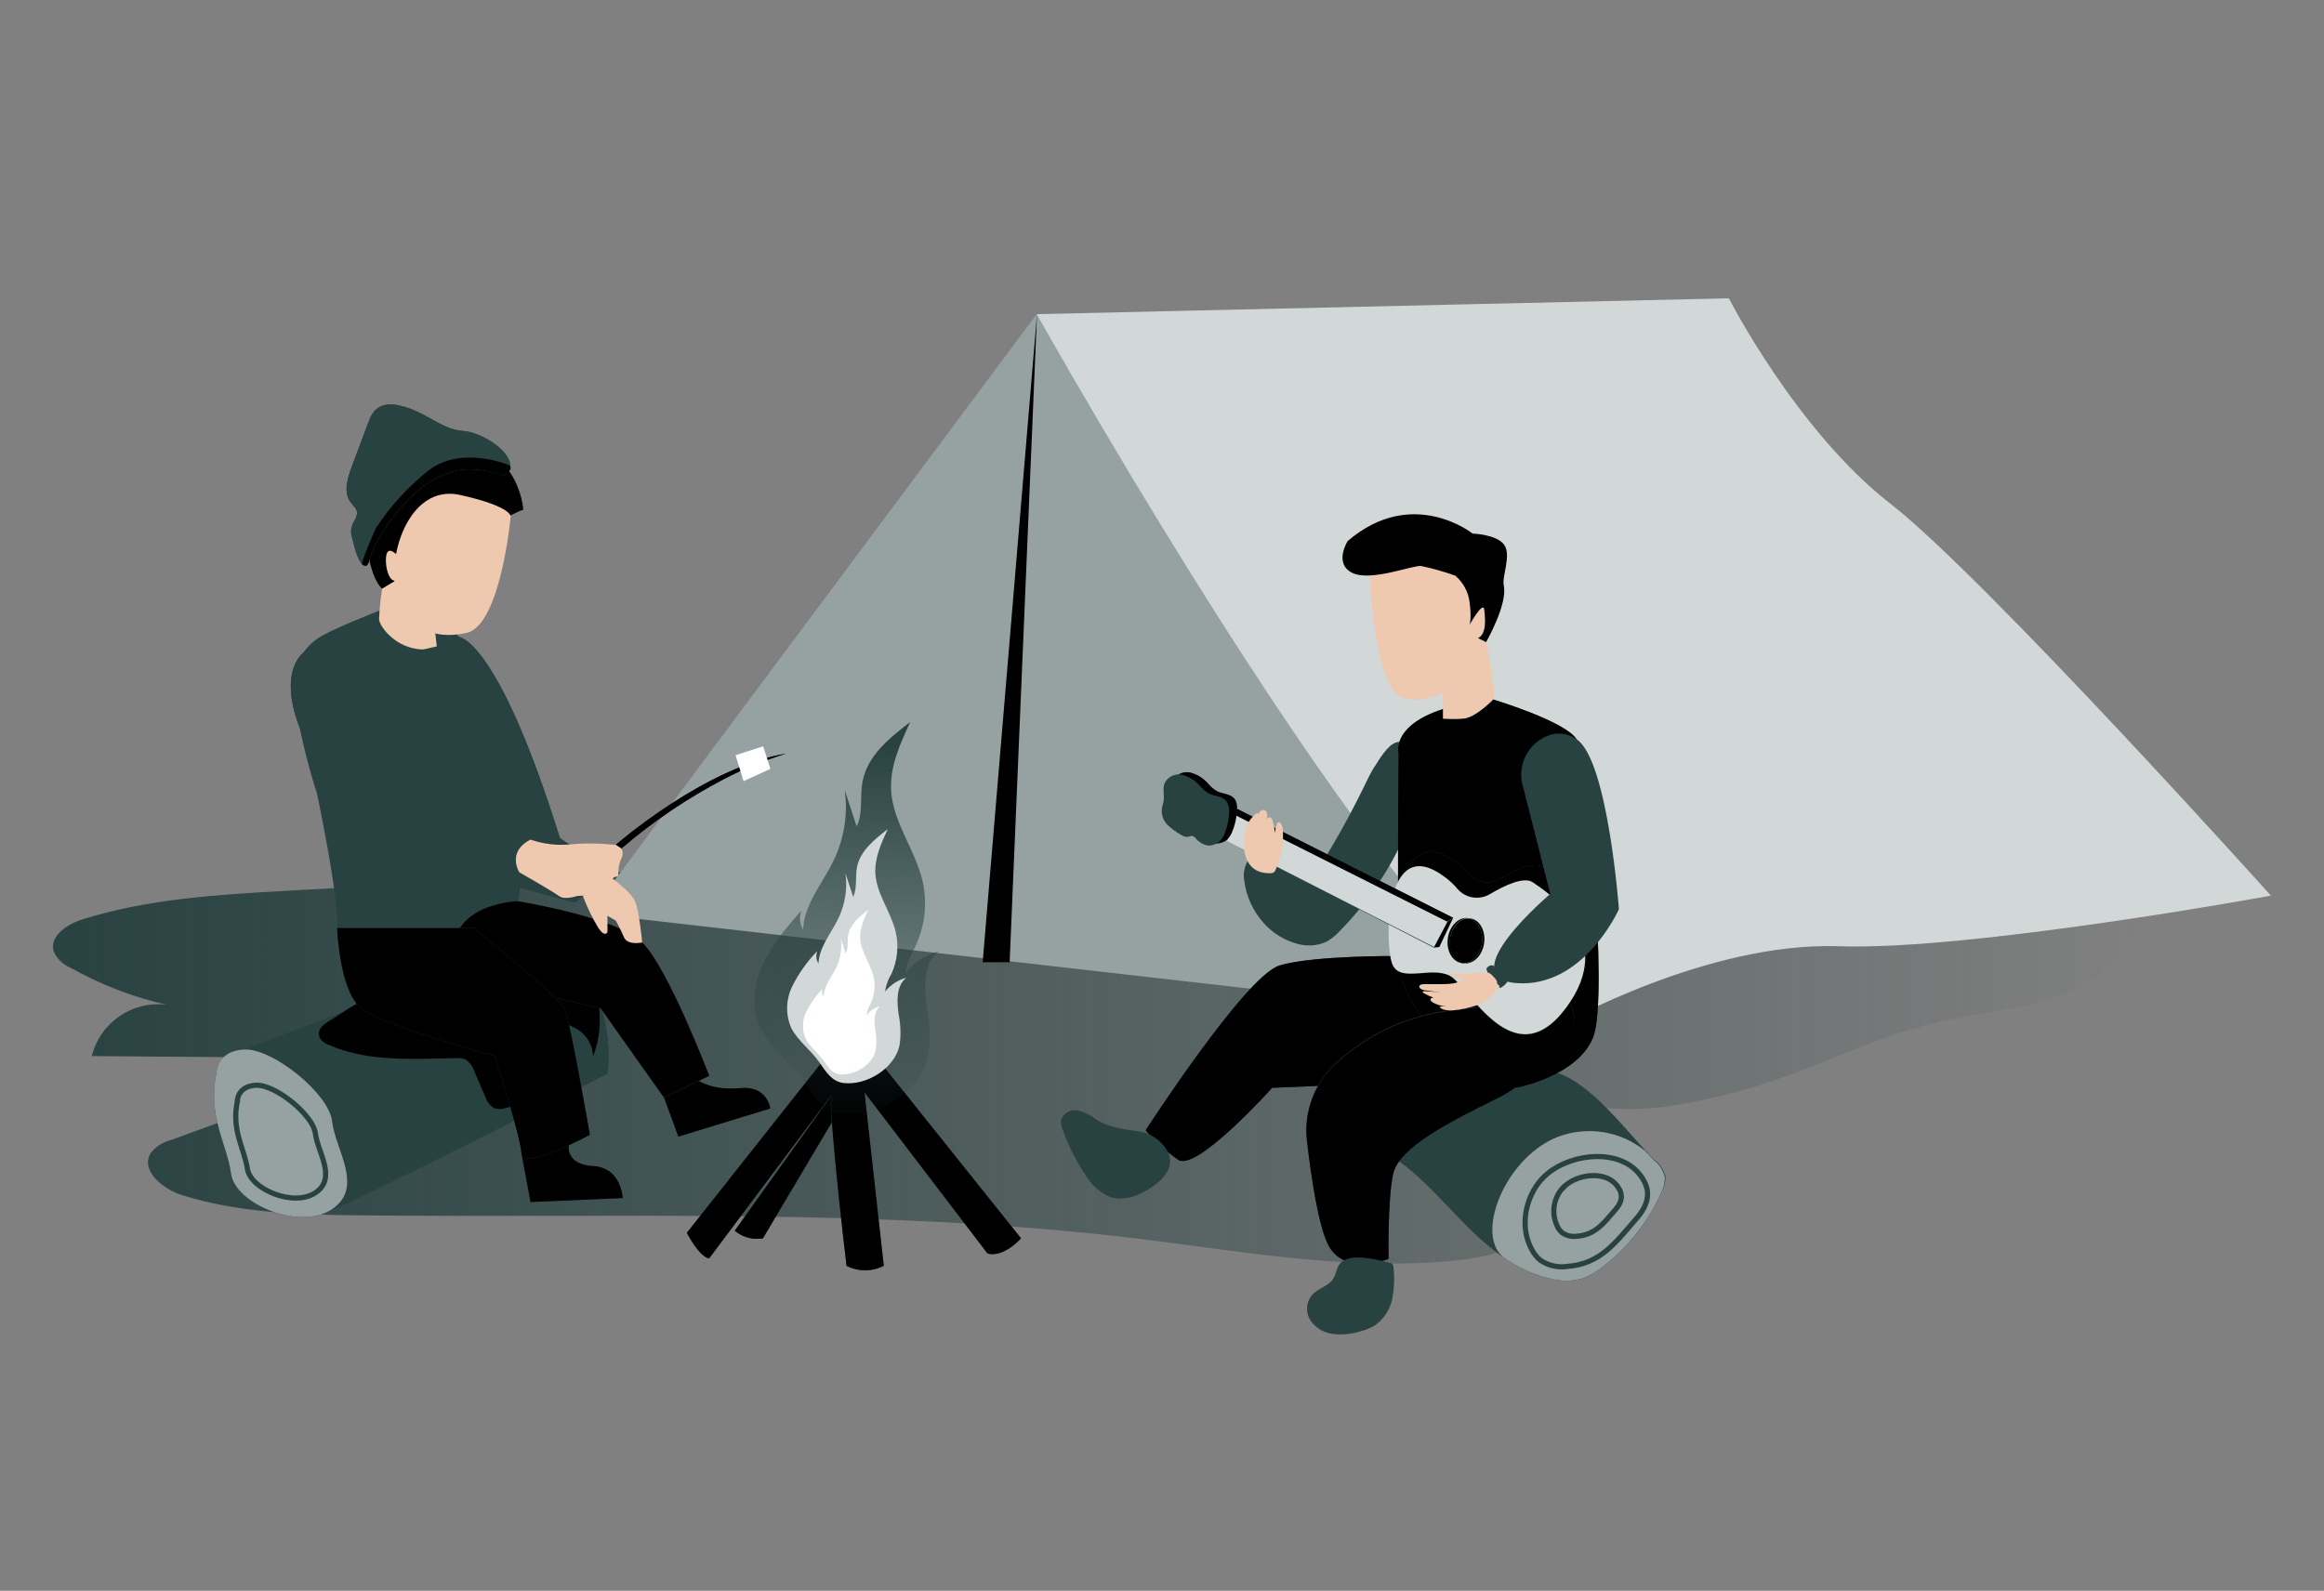 <?xml version="1.0" encoding="UTF-8"?>
<svg id="_レイヤー_2" data-name="レイヤー 2" xmlns="http://www.w3.org/2000/svg" width="180" height="123.25" xmlns:xlink="http://www.w3.org/1999/xlink" viewBox="0 0 180 123.25">
  <rect x="0" y="0" width="180" height="123.25" fill="#808080" stroke="none"/>
  <defs>
    <style>
      .cls-1, .cls-2, .cls-3, .cls-4, .cls-5, .cls-6, .cls-7, .cls-8, .cls-9 {
        stroke-width: 0px;
      }

      .cls-1, .cls-10 {
        fill: none;
      }

      .cls-2 {
        fill: #96a2a2;
      }

      .cls-3 {
        fill: #eec8af;
      }

      .cls-4 {
        fill: #d2d7d7;
      }

      .cls-5 {
        fill: url(#_新規グラデーションスウォッチ_2);
      }

      .cls-10 {
        stroke: #284141;
        stroke-miterlimit: 10;
        stroke-width: .4px;
      }

      .cls-6 {
        fill: #000;
      }

      .cls-7 {
        fill: url(#_名称未設定グラデーション_2);
      }

      .cls-8 {
        fill: #284141;
      }

      .cls-9 {
        fill: #fff;
      }
    </style>
    <linearGradient id="_新規グラデーションスウォッチ_2" data-name="新規グラデーションスウォッチ 2" x1="4.1" y1="82.38" x2="165.69" y2="82.38" gradientUnits="userSpaceOnUse">
      <stop offset="0" stop-color="#284141"/>
      <stop offset="1" stop-color="#284141" stop-opacity="0"/>
    </linearGradient>
    <linearGradient id="_名称未設定グラデーション_2" data-name="名称未設定グラデーション 2" x1="66.34" y1="57.31" x2="65.03" y2="88.35" gradientUnits="userSpaceOnUse">
      <stop offset="0" stop-color="#284141"/>
      <stop offset="1" stop-color="#284141" stop-opacity="0"/>
    </linearGradient>
  </defs>
  <g id="design">
    <g>
      <g>
        <path id="floor_camping-82" data-name="floor camping-82" class="cls-5" d="M165.6,71.4c-.85,2.92-3.63,4.91-6.51,5.9-2.88.98-5.97,1.19-8.93,1.88-5.24,1.2-10.03,3.87-15.21,5.29-12.54,3.41-9.25-.8-21.65,3.08.72,2.97,6.49,2.51,6.65,5.57,0,.75-.3,1.46-.82,2-1.53,1.76-4.02,2.29-6.34,2.53-8.24.85-16.47-.69-24.7-1.69-19.93-2.41-40.08-1.58-60.15-1.8-4.64-.05-9.35-.17-13.79-1.55-1.51-.46-3.29-1.9-2.49-3.26.39-.51.94-.86,1.57-1.02l17.29-6.32-23.41-.19c.65-2.61,3.16-4.32,5.82-3.97-2.63-.59-5.15-1.57-7.5-2.89-.57-.24-1.02-.69-1.27-1.25-.36-1.2,1.07-2.13,2.29-2.5,5.1-1.59,10.52-1.9,15.84-2.2l25.8-1.45c43.36-2.44,68.69,2.26,112.12,2.74.71.5,1.46.46,2.32.46.86-.05,1.72-.05,2.59,0,.17,0,.33.06.46.17.13.14.18.38.03.47h0Z"/>
        <g id="tent_camping-82" data-name="tent camping-82">
          <path class="cls-2" d="M45.69,70.77l34.61-46.44s26.07,35,31.39,44.91c5.32,9.91,9.27,10.11,9.27,10.11l-75.27-8.58h0Z"/>
          <path class="cls-4" d="M133.9,23.11l-53.6,1.23s29.88,53.46,40.64,55.02c0,0,11.31-6.4,21.47-6.05,10.16.36,33.48-3.92,33.48-3.92,0,0-22.21-24.72-29.48-30.37-7.27-5.65-12.51-15.92-12.51-15.92h0Z"/>
          <polygon class="cls-6" points="78.2 74.55 80.32 24.33 76.11 74.55 78.2 74.55"/>
        </g>
        <g id="fire_camping-82" data-name="fire camping-82">
          <path class="cls-8" d="M53.2,95.51s.92,1.83,1.72,1.99l10.64-14.21-1.21-1.88-11.15,14.1h0Z"/>
          <path class="cls-8" d="M65.57,98.07c.9.46,1.97.46,2.88,0l-1.78-16.01s-1.64-2.29-2.29-.63c-.65,1.65,1.19,16.64,1.19,16.64h0Z"/>
          <path class="cls-8" d="M66.26,83.72l1.78-1.59,11.04,13.81s-1.32,1.51-2.59,1.18l-10.22-13.39h0Z"/>
          <path class="cls-6" d="M53.2,95.51s.92,1.83,1.72,1.99l10.64-14.21-1.21-1.88-11.15,14.1h0Z"/>
          <path class="cls-6" d="M65.57,98.07c.9.46,1.97.46,2.88,0l-1.78-16.01s-1.64-2.29-2.29-.63c-.65,1.65,1.19,16.64,1.19,16.64h0Z"/>
          <path class="cls-6" d="M66.26,83.72l1.78-1.59,11.04,13.81s-1.32,1.51-2.59,1.18l-10.22-13.39h0Z"/>
          <path class="cls-8" d="M56.91,95.35c.6.51,1.4.73,2.18.59l5.32-8.96v-2.14l-7.5,10.51h0Z"/>
          <path class="cls-6" d="M56.91,95.35c.6.51,1.4.73,2.18.59l5.32-8.96v-2.14l-7.5,10.51h0Z"/>
          <path class="cls-7" d="M58.96,79.8c-.8-1.54-.61-3.45.1-5.03.71-1.58,1.86-2.92,3.01-4.23-.18.49-.13,1.04.13,1.49.08-1.99,1.53-3.61,2.39-5.41.8-1.68,1.09-3.56.84-5.4l.92,2.81c.52-1.05.23-2.32.46-3.48.36-1.99,2.09-3.39,3.69-4.61-.79,1.69-1.59,3.47-1.48,5.33.15,2.45,1.85,4.54,2.42,6.94.4,1.7.22,3.47-.52,5.06-.32.68-.75,1.35-.76,2.11.65-.82,1.54-1.41,2.55-1.68-1.23.96-1.14,2.83-.92,4.37.25,1.23.28,2.49.1,3.73-.57,2.74-3.9,4.83-6.67,4.5-1.46-.17-2.15-1.4-2.93-2.5-1-1.4-2.52-2.49-3.32-4.02h0Z"/>
          <path class="cls-4" d="M61.3,79.68c-.47-1.04-.44-2.24.06-3.26.5-1.01,1.16-1.93,1.94-2.74-.12.32-.09.68.09.97.06-1.29.99-2.34,1.55-3.51.52-1.09.71-2.3.54-3.49l.6,1.83c.33-.69.15-1.51.29-2.26.23-1.28,1.37-2.2,2.39-2.98-.51,1.09-1.03,2.24-.96,3.45.1,1.59,1.2,2.95,1.57,4.49.26,1.1.14,2.25-.33,3.28-.26.42-.42.88-.49,1.37.42-.53,1-.91,1.65-1.08-.8.63-.74,1.83-.6,2.83.16.8.19,1.61.07,2.41-.38,1.78-2.53,3.12-4.32,2.92-.95-.11-1.4-.92-1.9-1.62-.65-.92-1.63-1.64-2.15-2.61h0Z"/>
          <path class="cls-9" d="M62.41,80.49c-.3-.67-.29-1.45.04-2.11.33-.65.75-1.25,1.26-1.78-.08.21-.06.44.06.63.04-.83.64-1.52,1-2.27.33-.7.46-1.49.35-2.26l.39,1.18c.22-.44.1-.98.19-1.46.15-.83.89-1.42,1.55-1.93-.33.71-.67,1.45-.62,2.24.06,1.03.78,1.91,1.02,2.91.17.71.09,1.46-.22,2.12-.17.27-.27.57-.32.89.27-.34.65-.59,1.07-.7-.52.41-.48,1.18-.39,1.83.11.52.12,1.04.04,1.56-.24,1.16-1.64,2.02-2.8,1.89-.62-.07-.9-.59-1.23-1.05-.42-.59-1.06-1.06-1.39-1.69h0Z"/>
        </g>
        <g id="character_1_camping-82" data-name="character 1 camping-82">
          <path class="cls-6" d="M40.53,39.51s-.25-5.65-6.99-5.61c-4.43.03-5.41,3.57-5.22,7.16.19,3.77,1.28,4.55,1.28,4.55l1.02-.61s9.29-5.5,9.9-5.49h0Z"/>
          <path class="cls-8" d="M35.47,49.33s2.98-.12,7.88,15.55c.09.28,4.33,2.58,4.33,2.58l-3.18,2.47-4.43-1.21s-8.49-15.48-4.61-19.4h0Z"/>
          <path class="cls-8" d="M35.47,49.33s2.98-.12,7.88,15.55c.09.28,4.33,2.58,4.33,2.58l-3.18,2.47-4.43-1.21s-8.49-15.48-4.61-19.4h0Z"/>
          <path class="cls-8" d="M18.94,81.32l21.77-8.31s3.06-.98,4.98,2.83c1.15,2.26,1.63,4.81,1.37,7.34,0,0-21.1,10.7-21.34,10.52s-6.79-12.38-6.79-12.38h0Z"/>
          <path class="cls-8" d="M18.94,81.32l21.77-8.31s3.06-.98,4.98,2.83c1.15,2.26,1.63,4.81,1.37,7.34,0,0-21.1,10.7-21.34,10.52s-6.79-12.38-6.79-12.38h0Z"/>
          <path class="cls-6" d="M25.52,79.08c-.41.25-.87.6-.82,1.07.05.48.46.68.86.84,3.03,1.31,6.48,1.04,9.79.99.22-.02.44,0,.65.08.36.21.62.55.74.95l.87,2c.11.35.34.65.66.84.28.1.59.1.87,0,.83-.17,1.55-.67,2.01-1.37.6-1.09.13-2.43-.08-3.66-.1-.57-.08-1.28.42-1.58.25-.13.54-.18.81-.15.85,0,1.68.22,2.41.65.73.44,1.2,1.23,1.23,2.09.39-1.02.56-2.11.51-3.2.01-.42-.11-.83-.34-1.17-.37-.36-.86-.57-1.37-.6-5.16-.86-10.44-.75-15.55.34-1.47.3-2.36,1.09-3.64,1.87h0Z"/>
          <path class="cls-8" d="M29.43,47.29s-3.96,1.53-4.88,2.21c-.93.69-2.29,1.98-1.55,5.77.38,2.11.9,4.18,1.55,6.21,0,0,1.72,8.07,1.57,10.42s11.58.46,13.52-1.32c1.93-1.78-1.28-8.06-.82-11.32.46-3.27-2.55-9.75-4-10.62-1.46-.87-5.37-1.36-5.37-1.36h0Z"/>
          <path class="cls-3" d="M29.6,45.61c-.13.79-.21,1.57-.24,2.37.05.59,1.31,2.29,3.4,2.34l1.07-.24-.11-.99-3.1-4.09-1.02.61h0Z"/>
          <path class="cls-8" d="M24.57,50.02s1.29-.56,3.2,1.53c1.91,2.08,1.52,6.9,7.89,9.56,6.37,2.66,6.22,4.18,5.57,5.36s-2.26,2.53-5.57,1.18c-12.71-5.17-15.7-16.54-11.1-17.62h0Z"/>
          <path class="cls-8" d="M24.57,50.02s1.29-.56,3.2,1.53c1.91,2.08,1.52,6.9,7.89,9.56,6.37,2.66,6.22,4.18,5.57,5.36s-2.26,2.53-5.57,1.18c-12.71-5.17-15.7-16.54-11.1-17.62h0Z"/>
          <path class="cls-8" d="M40.1,69.82s7.63,1.23,9.64,3.2c2.01,1.97,5.19,10.33,5.19,10.33l-3.5,1.69-4.9-6.91-5-1.17s-7.2-2.53-6.06-4.79,4.62-2.35,4.62-2.35h0Z"/>
          <path class="cls-6" d="M40.1,69.82s7.63,1.23,9.64,3.2c2.01,1.97,5.19,10.33,5.19,10.33l-3.5,1.69-4.9-6.91-5-1.17s-7.2-2.53-6.06-4.79,4.62-2.35,4.62-2.35h0Z"/>
          <path class="cls-8" d="M51.43,85.03l1.11,3.03,7.12-2.18s-.21-1.78-2.33-1.58c-2.11.21-3.2-.56-3.2-.56l-2.71,1.3h0Z"/>
          <path class="cls-6" d="M51.43,85.03l1.11,3.03,7.12-2.18s-.21-1.78-2.33-1.58c-2.11.21-3.2-.56-3.2-.56l-2.71,1.3h0Z"/>
          <path class="cls-3" d="M47.28,67.94s1.57,1.14,1.9,1.88c.33.74.56,3.2.56,3.2,0,0-1.13.25-1.41-.4-.28-.65-.63-1.29-.63-1.29l-.65-.38v1.26s-.17.46-.7-.3c-.47-.79-.87-1.61-1.2-2.47l2.14-1.51h0Z"/>
          <path class="cls-3" d="M41.09,65.05c.99.34,2.04.47,3.08.37,1.17-.11,2.35-.09,3.52.04,0,0,.84.2.42,1.1-.42.9,0,1.37-.42,1.37s-.55,1.12-1.37,1.3c-.51.12-1.03.18-1.56.18-.12,0-1,.36-1.48,0s-3.06-1.83-3.06-1.83c0,0-1-1.58.87-2.53h0Z"/>
          <path class="cls-8" d="M47.7,65.45s6.86-6.01,13.21-7.07c-1.66.51-3.28,1.17-4.82,1.97-2.85,1.49-5.52,3.29-7.95,5.38l-.44-.29h0Z"/>
          <path class="cls-6" d="M47.7,65.45s6.86-6.01,13.21-7.07c-1.66.51-3.28,1.17-4.82,1.97-2.85,1.49-5.52,3.29-7.95,5.38l-.44-.29h0Z"/>
          <polygon class="cls-9" points="56.97 58.51 57.59 60.52 59.67 59.57 59.11 57.82 56.97 58.51"/>
          <path class="cls-8" d="M40.39,89.38l.7,3.75,7.14-.31s-.09-2.36-2.29-2.48-1.88-1.63-1.88-1.63l-3.68.65h0Z"/>
          <path class="cls-6" d="M40.39,89.38l.7,3.75,7.14-.31s-.09-2.36-2.29-2.48-1.88-1.63-1.88-1.63l-3.68.65h0Z"/>
          <line class="cls-1" x1="41.09" y1="93.13" x2="48.24" y2="92.83"/>
          <path class="cls-8" d="M16.77,83.12s0-1.72,2.17-1.81,6.53,3.39,6.78,5.56c.24,2.18,2.51,5.12,0,6.81-2.51,1.69-7.5-.41-7.82-2.74s-1.85-4.48-1.13-7.82Z"/>
          <path class="cls-2" d="M16.77,83.12s0-1.72,2.17-1.81,6.53,3.39,6.78,5.56c.24,2.18,2.51,5.12,0,6.81-2.51,1.69-7.5-.41-7.82-2.74s-1.85-4.48-1.13-7.82Z"/>
          <path class="cls-10" d="M18.38,85.3s0-1.16,1.47-1.22c1.47-.06,4.4,2.29,4.58,3.75.18,1.46,1.69,3.45,0,4.58s-5.03-.27-5.27-1.86c-.24-1.59-1.26-3-.77-5.24Z"/>
          <path class="cls-3" d="M39.55,40.05s-.77,8.42-3.43,8.99-4.36-.41-5.32-2.95c-.97-2.55.74-8.67,4.85-7.74,4.11.92,3.91,1.7,3.91,1.7h0Z"/>
          <path class="cls-3" d="M30.97,43.24s-.68-.87-.96-.46c-.29.42-.05,2.29.62,2.21s.35-1.76.35-1.76h0Z"/>
          <path class="cls-8" d="M28.61,43.37c-.13.69-.65.86-1.16-1.01-.21-.92-.46-1.19,0-2.02.12-.18.19-.39.21-.61,0-.33-.32-.57-.51-.83-.56-.77-.24-1.83.1-2.74l1.28-3.41c.1-.34.27-.66.5-.94.76-.81,2.1-.44,3.12,0,1.23.52,2.35,1.48,3.69,1.57,1.94.13,4.84,2.42,3.2,3.43,0,0-2.01-.7-3.66-.36-3.79.79-6.54,5.77-6.77,6.93h0Z"/>
          <path class="cls-8" d="M39.5,36.15c-.04.28-.21.53-.46.67h0s-2.01-.7-3.66-.36c-3.79.78-6.54,5.76-6.77,6.91-.05.23-.13.41-.25.46-.12.05-.2,0-.31-.11-.3-.41-.5-.88-.6-1.37-.21-.92-.46-1.19,0-2.02l.03-.05c.11-.17.17-.36.18-.56,0-.33-.32-.57-.51-.83-.56-.77-.24-1.83.1-2.74.43-1.13.85-2.27,1.28-3.41l.1-.25h0c.09-.25.22-.47.39-.67.76-.81,2.1-.44,3.12,0,1.23.52,2.35,1.48,3.69,1.57,1.58.12,3.79,1.65,3.67,2.76h0Z"/>
          <path class="cls-8" d="M35.86,34.36s-.77.73-3.39,1.33c-2.45.56-4.71,4.16-4.99,4.61.11-.17.17-.36.18-.56,0-.33-.32-.57-.51-.83-.56-.77-.24-1.83.1-2.74.43-1.13.85-2.27,1.28-3.41l.1-.25h0l.39-.67,1.51.33,5.34,2.2h0Z"/>
          <path class="cls-6" d="M39.02,36.82h0s-2.01-.7-3.66-.36c-3.77.78-6.52,5.76-6.75,6.91-.05.23-.13.41-.25.46-.11-.01-.21-.05-.31-.11-.14-.1,1.05-2.78,1.05-2.78,1.11-1.7,2.49-3.22,4.08-4.48,2.56-2,6.25-.42,6.25-.42.03.02.06.06.08.09.19.33-.41.65-.49.69h0Z"/>
          <path class="cls-8" d="M26.11,71.91s.17,4.72,1.78,6.14c1.61,1.42,10.42,3.75,10.42,3.75,0,0,2,6.2,2.08,7.57.07,1.38,5.3-1.45,5.3-1.45,0,0-1.51-8.69-1.92-9.68-.4-.99-7.09-6.34-7.09-6.34h-10.57Z"/>
          <path class="cls-6" d="M26.11,71.91s.17,4.72,1.78,6.14c1.61,1.42,10.42,3.75,10.42,3.75,0,0,2,6.2,2.08,7.57.07,1.38,5.3-1.45,5.3-1.45,0,0-1.51-8.69-1.92-9.68-.4-.99-7.09-6.34-7.09-6.34h-10.57Z"/>
        </g>
        <g id="character_2_camping-82" data-name="character 2 camping-82">
          <path class="cls-8" d="M128.16,89.87c.4.31.69.75.83,1.25.02.4-.06.79-.25,1.14-1.01,2.31-2.58,4.32-4.58,5.86-.48.4-1.02.71-1.61.92-.73.21-1.51.23-2.26.06-2.72-.52-4.97-2.4-6.91-4.37-1.94-1.97-3.76-4.15-6.17-5.53,3.28-2.35,7.64-5.4,11.66-6.21,3.39-.68,7.04,4.73,9.27,6.88h0Z"/>
          <path class="cls-8" d="M128.73,92.27c-1.01,2.31-2.58,4.32-4.58,5.86-.48.4-1.02.71-1.61.92-.73.21-1.51.23-2.26.06-1.41-.3-2.74-.9-3.9-1.75-1.08-.78-2.09-1.66-3.01-2.62-1.94-1.97-3.76-4.15-6.17-5.53,3.28-2.35,7.64-5.4,11.66-6.21,3.06-.62,6.33,3.75,8.58,6.18v.02c.23.25.46.46.65.67.4.31.69.75.83,1.25.04.39-.04.79-.21,1.15h0Z"/>
          <path class="cls-2" d="M128.73,92.27c-1.01,2.31-2.58,4.32-4.58,5.86-.48.4-1.02.71-1.61.92-.73.21-1.51.23-2.26.06-1.41-.3-2.74-.9-3.9-1.75-.11-.11-.22-.23-.31-.35-1.55-2.12.78-7.48,4.64-8.95,2.29-.85,4.85-.42,6.74,1.13v.02c.23.25.46.46.65.67.4.31.69.75.83,1.25.04.39-.04.79-.21,1.15h0Z"/>
          <path class="cls-8" d="M108.32,74.07s-6.57-.06-9.21.73c-2.64.79-10.38,12.77-10.38,12.77.74.87,1.59,1.64,2.53,2.29,1.43.94,7.27-5.58,7.27-5.58l13.24-.56,1.25-1.15,5.65-5.22s-8.77-.92-10.34-3.27h0Z"/>
          <path class="cls-6" d="M108.32,74.07s-6.57-.06-9.21.73c-2.64.79-10.38,12.77-10.38,12.77.74.87,1.59,1.64,2.53,2.29,1.43.94,7.27-5.58,7.27-5.58l13.24-.56,1.25-1.15,5.65-5.22s-8.77-.92-10.34-3.27h0Z"/>
          <path class="cls-8" d="M84.87,86.7c-.43-.33-.93-.56-1.46-.67-.55-.1-1.09.25-1.23.79-.02.23.02.47.12.68.44,1.24,1.03,2.43,1.77,3.52.42.74,1.06,1.32,1.83,1.68,1.11.42,2.37-.08,3.35-.75.73-.5,1.46-1.25,1.37-2.14-.11-.99-1.25-1.94-2.18-2.11-1.35-.25-2.33-.22-3.58-.99h0Z"/>
          <path class="cls-8" d="M106.46,59.39c-.33.54-.6,1.11-.88,1.69-1.07,2.18-2.25,4.31-3.56,6.36-.09.14-.21.29-.37.28-.09-.02-.18-.06-.24-.13-.6-.51-1.27-.92-2-1.22-.92-.38-2.16-.51-2.74.29-.3.48-.4,1.06-.29,1.61.15,1.19.67,2.3,1.46,3.2.71.82,1.66,1.4,2.71,1.67.75.2,1.54.13,2.23-.2.37-.22.71-.5,1-.82,1.99-2.03,3.63-4.39,4.83-6.96.45-.83.7-1.75.73-2.69,0-.58-.18-1.15-.21-1.73-.03-.58.07-1.18.06-1.77-.02-.66-.29-1.8-1.14-1.42-.63.27-1.24,1.3-1.58,1.85h0Z"/>
          <path class="cls-8" d="M115.67,54.2s5.59,1.69,6.43,3.07c.84,1.39,2.47,19.94,1.32,23.02-1.15,3.08-5.95,3.98-5.95,3.98,0,0-9.06-3.92-9.15-10.21-.09-6.28,0-15.69,0-15.69,0,0-.9-3.33,7.35-4.19h0Z"/>
          <path class="cls-6" d="M115.67,54.2s5.59,1.69,6.43,3.07c.84,1.39,2.47,19.94,1.32,23.02-1.15,3.08-5.95,3.98-5.95,3.98,0,0-9.06-3.92-9.15-10.21-.09-6.28,0-15.69,0-15.69,0,0-.9-3.33,7.35-4.19h0Z"/>
          <path class="cls-8" d="M121.97,79.13s-2.29,4.08-5.95,5.9c-3.66,1.82-7.68,3.81-8.12,5.9-.44,2.09-.35,6.57-.35,6.57,0,0-3.34,1.32-4.62-.98-.8-1.42-1.37-5.34-1.7-8.12-.27-2.25.56-4.49,2.22-6.02,2.47-2.3,5.62-3.74,8.98-4.12,8.12-.92,9.28-2,9.54.87h0Z"/>
          <path class="cls-6" d="M121.97,79.17s-2.29,4.08-5.95,5.9-7.68,3.81-8.12,5.9c-.44,2.09-.35,6.57-.35,6.57,0,0-3.34,1.32-4.62-.98-.8-1.42-1.37-5.34-1.7-8.12-.27-2.25.56-4.49,2.22-6.02,2.47-2.3,5.62-3.74,8.98-4.12,8.12-.92,9.28-2.03,9.54.87h0Z"/>
          <path class="cls-8" d="M112.72,66.76c.36.27.69.58.99.92.63.73,1.69.9,2.51.4,1.17-.69,2.62-1.37,3.31-.89,1.24.85,5.86,5.46,1.76,10.93-4.09,5.47-7.56-1.78-9-2.51-1.44-.73-3.73.53-4.4-.8-.67-1.33.06-11.66,4.83-8.04h0Z"/>
          <path class="cls-6" d="M112.72,66.76c.36.27.69.58.99.92.63.73,1.69.9,2.51.4,1.17-.69,2.62-1.37,3.31-.89,1.24.85,5.86,5.46,1.76,10.93-4.09,5.47-7.56-1.78-9-2.51-1.44-.73-3.73.53-4.4-.8-.67-1.33.06-11.66,4.83-8.04h0Z"/>
          <path class="cls-4" d="M111.91,67.95c.36.27.69.57.98.92.63.73,1.69.89,2.51.4,1.17-.69,2.62-1.37,3.31-.92,1.24.86,6.66,4.28,2.57,9.75-4.09,5.47-7.56-1.78-9-2.51-1.44-.73-3.73.53-4.4-.8-.67-1.33-.75-10.46,4.02-6.84h0Z"/>
          <path class="cls-8" d="M117.93,60.85c-.42-1.57.4-3.21,1.9-3.83.75-.32,1.62-.23,2.29.26,2.42,1.63,3.27,13.16,3.27,13.16,0,0-2.71,6.08-7.89,5.73-5.17-.36,2.57-6.91,2.57-6.91l-2.13-8.4h0Z"/>
          <path class="cls-8" d="M115.14,75.03s-.01.07,0,.11c.19.51.5.96.92,1.32.04.04.08.06.13.07.05,0,.09-.02.13-.05.18-.11.33-.26.44-.44-.31-.29-.59-.59-.86-.92-.08-.11-.15-.29-.3-.33-.15-.04-.42.11-.45.23h0Z"/>
          <path class="cls-3" d="M112.85,75.43c-.23,0-.53,0-.56.17.34.11.69.2,1.05.25-.36.36-1.08.39-1.7.4h-1.31c-.12-.01-.23.01-.34.07-.11.08-.06.23.06.3.14.08.3.11.46.12l1.14.17c-.43-.06-.86-.1-1.29-.12-.06,0-.13,0-.16.04s.03.1.09.13c.51.28,1.06.48,1.63.57l-.74-.2c-.1-.04-.21-.04-.31,0-.16.08-.04.26.11.34.33.18.69.29,1.07.3-.18-.01-.37,0-.55.02.12.26.6.3.98.29.65-.05,1.3-.19,1.93-.4.86-.26,1.21-.96,1.71-1.42.1-.09-.2-.2-.17-.31s-.07-.26-.17-.36c-.32-.36-.4-.51-1.02-.44-.63.07-1.26.1-1.9.08h0Z"/>
          <path class="cls-8" d="M101.58,100.38c-.44.57-.46,1.35-.07,1.94.4.57,1.04.95,1.74,1.03.69.08,1.4.02,2.06-.19.43-.1.84-.27,1.21-.5.68-.49,1.15-1.22,1.31-2.03.16-.81.19-1.65.1-2.47,0-.07-.02-.14-.06-.2-.05-.06-.12-.1-.2-.11-1.01-.27-3.24-.86-3.93.11-.31.42-.23.92-.66,1.34-.43.42-1.09.59-1.49,1.06h0Z"/>
          <path class="cls-10" d="M119.41,91.35c-1.32,1.47-1.72,3.78-.75,5.49.16.31.38.58.65.8.6.41,1.33.58,2.05.48,2.61-.19,3.75-1.83,5.46-3.8,1.14-1.34.82-2.33.43-2.97-1.61-2.67-6.09-1.96-7.83,0h0Z"/>
          <path class="cls-10" d="M121.05,92.02c-.75.82-.92,2.03-.41,3.03.08.18.21.33.36.46.33.23.73.32,1.13.27,1.44-.11,2.07-1,3.01-2.09.63-.73.46-1.28.23-1.64-.88-1.48-3.35-1.09-4.31-.02h0Z"/>
          <path class="cls-3" d="M106.09,44.4s.3,8.96,2.59,9.67c2.3.7,5.73-1.48,6.29-3.69.56-2.2-.89-7.54-.89-7.54,0,0-8.43-1.54-8,1.57h0Z"/>
          <path class="cls-6" d="M104.38,41.92s-1.09,1.72.33,2.45,4.69-.59,5.36-.52c.9.19,1.78.44,2.65.75.6.52,1,1.24,1.1,2.03.18,1.33,0,1.78,0,1.78,0,0,1.06-1.9,1.14-1.18.08.72.19,1.88-.48,2.21l.62.31s1.69-2.94,1.37-4.39c-.15-.73.6-2.32.04-3.14s-2.45-.88-2.45-.88c0,0-4.65-3.72-9.67.57h0Z"/>
          <path class="cls-3" d="M115.1,49.73s.79,3.8.57,4.45c0,0-1.37,1.44-2.35,1.5-.52.04-1.04.04-1.56,0v-2.01c1.48-.95,2.64-2.32,3.34-3.94h0Z"/>
          <polygon class="cls-8" points="112.55 71.11 95.55 62.53 95.22 64.71 109.67 72.2 112.55 71.11"/>
          <path class="cls-8" d="M95.65,61.92c-.3-.43-.94-.38-1.4-.63-.24-.15-.46-.34-.65-.56-.36-.42-.84-.73-1.37-.87-.55-.13-1.11.13-1.37.63-.17.42,0,.92-.08,1.37-.03.26-.14.5-.15.75-.01.43.15.84.46,1.14.3.29.65.55,1.02.75.15.12.34.18.54.17.11-.04.22-.07.33-.08.11.03.21.09.27.18.25.29.58.5.96.57.52,0,.99-.29,1.2-.76.26-.56.63-2.12.25-2.67h0Z"/>
          <path class="cls-6" d="M112.55,71.11l-.46.3-16.82-6.67c.04-.06.07-.11.1-.17.27-.6.41-1.25.43-1.91l16.75,8.45h0Z"/>
          <path class="cls-8" d="M112.11,71.41l-1.06,2.01-16.04-8.25c.04-.05.07-.11.1-.17.27-.6.42-1.25.43-1.91l16.57,8.33h0Z"/>
          <path class="cls-4" d="M112.11,71.41l-.94,2.01-16.16-8.25c.04-.05.07-.11.1-.17.27-.6.42-1.25.43-1.91l16.57,8.33h0Z"/>
          <path class="cls-6" d="M95.81,62.67c-.02.66-.16,1.31-.43,1.91-.03.06-.06.11-.1.17-.23.38-.65.61-1.1.59-.38-.07-.71-.27-.96-.57-.07-.09-.16-.15-.27-.18-.11.01-.22.04-.33.08-.19.01-.38-.05-.54-.17-.37-.2-.71-.46-1.02-.75-.31-.3-.47-.71-.46-1.14,0-.25.12-.5.15-.75.06-.46-.1-.94.08-1.37.26-.5.82-.76,1.37-.63.54.15,1.01.45,1.37.87.19.22.4.4.65.56.46.24,1.1.2,1.4.63.13.23.2.5.18.76h0Z"/>
          <path class="cls-8" d="M95.21,62.84c-.02.66-.16,1.31-.43,1.91-.03.06-.06.11-.1.17-.24.39-.67.61-1.12.59-.38-.07-.71-.27-.96-.57-.07-.09-.16-.15-.27-.18-.11.01-.22.04-.33.08-.19.01-.38-.05-.54-.17-.37-.2-.71-.46-1.02-.75-.31-.3-.47-.71-.46-1.14,0-.25.12-.5.15-.75.06-.46-.1-.94.08-1.37.26-.5.82-.76,1.37-.63.54.15,1.01.45,1.37.87.19.22.4.4.65.56.46.24,1.1.2,1.4.63.14.23.21.49.2.76h0Z"/>
          <path class="cls-3" d="M96.4,64.55c.1-.64.45-1.22.99-1.58.16.5.16,1.05,0,1.55-.13-.42-.13-.88,0-1.3.07-.24.27-.51.52-.46s.26.38.23.63c-.05.42-.13.82-.25,1.23-.02-.4.06-.8.25-1.15.02-.06.07-.11.13-.14.14-.06.26.11.3.26.15.48.2.98.12,1.48,0-.41.07-.81.2-1.2,0-.06.05-.12.11-.15.09-.04.18.04.23.12.1.19.15.4.14.62.04,1.01-.15,2.01-.57,2.93-.03.08-.08.15-.15.21-.06.03-.13.05-.2.05-1.87.11-2.32-1.57-2.03-3.08h0Z"/>
          <path class="cls-6" d="M113.3,74.62h-.07c-.73-.1-1.23-.96-1.09-1.92.13-.96.83-1.67,1.57-1.57h.1c-.71-.05-1.37.64-1.49,1.57-.12.93.31,1.76.99,1.92h0Z"/>
          <path class="cls-6" d="M114.79,73.06c-.12.92-.78,1.61-1.49,1.57-.68-.15-1.13-.98-1-1.9.13-.92.79-1.63,1.49-1.57.68.15,1.12.99,1,1.91h0Z"/>
          <path class="cls-6" d="M114.95,73.06c-.13.96-.83,1.67-1.57,1.57h-.09c.71.05,1.37-.64,1.49-1.57.11-.93-.32-1.75-1-1.91h.07c.75.08,1.23.96,1.1,1.91h0Z"/>
          <polygon class="cls-6" points="112.55 71.11 111.48 73.37 111.05 73.42 112.11 71.41 112.55 71.11"/>
        </g>
      </g>
      <rect class="cls-1" y="3.25" width="180" height="120"/>
    </g>
    <rect class="cls-1" x="3.18" width="175" height="118"/>
  </g>
</svg>